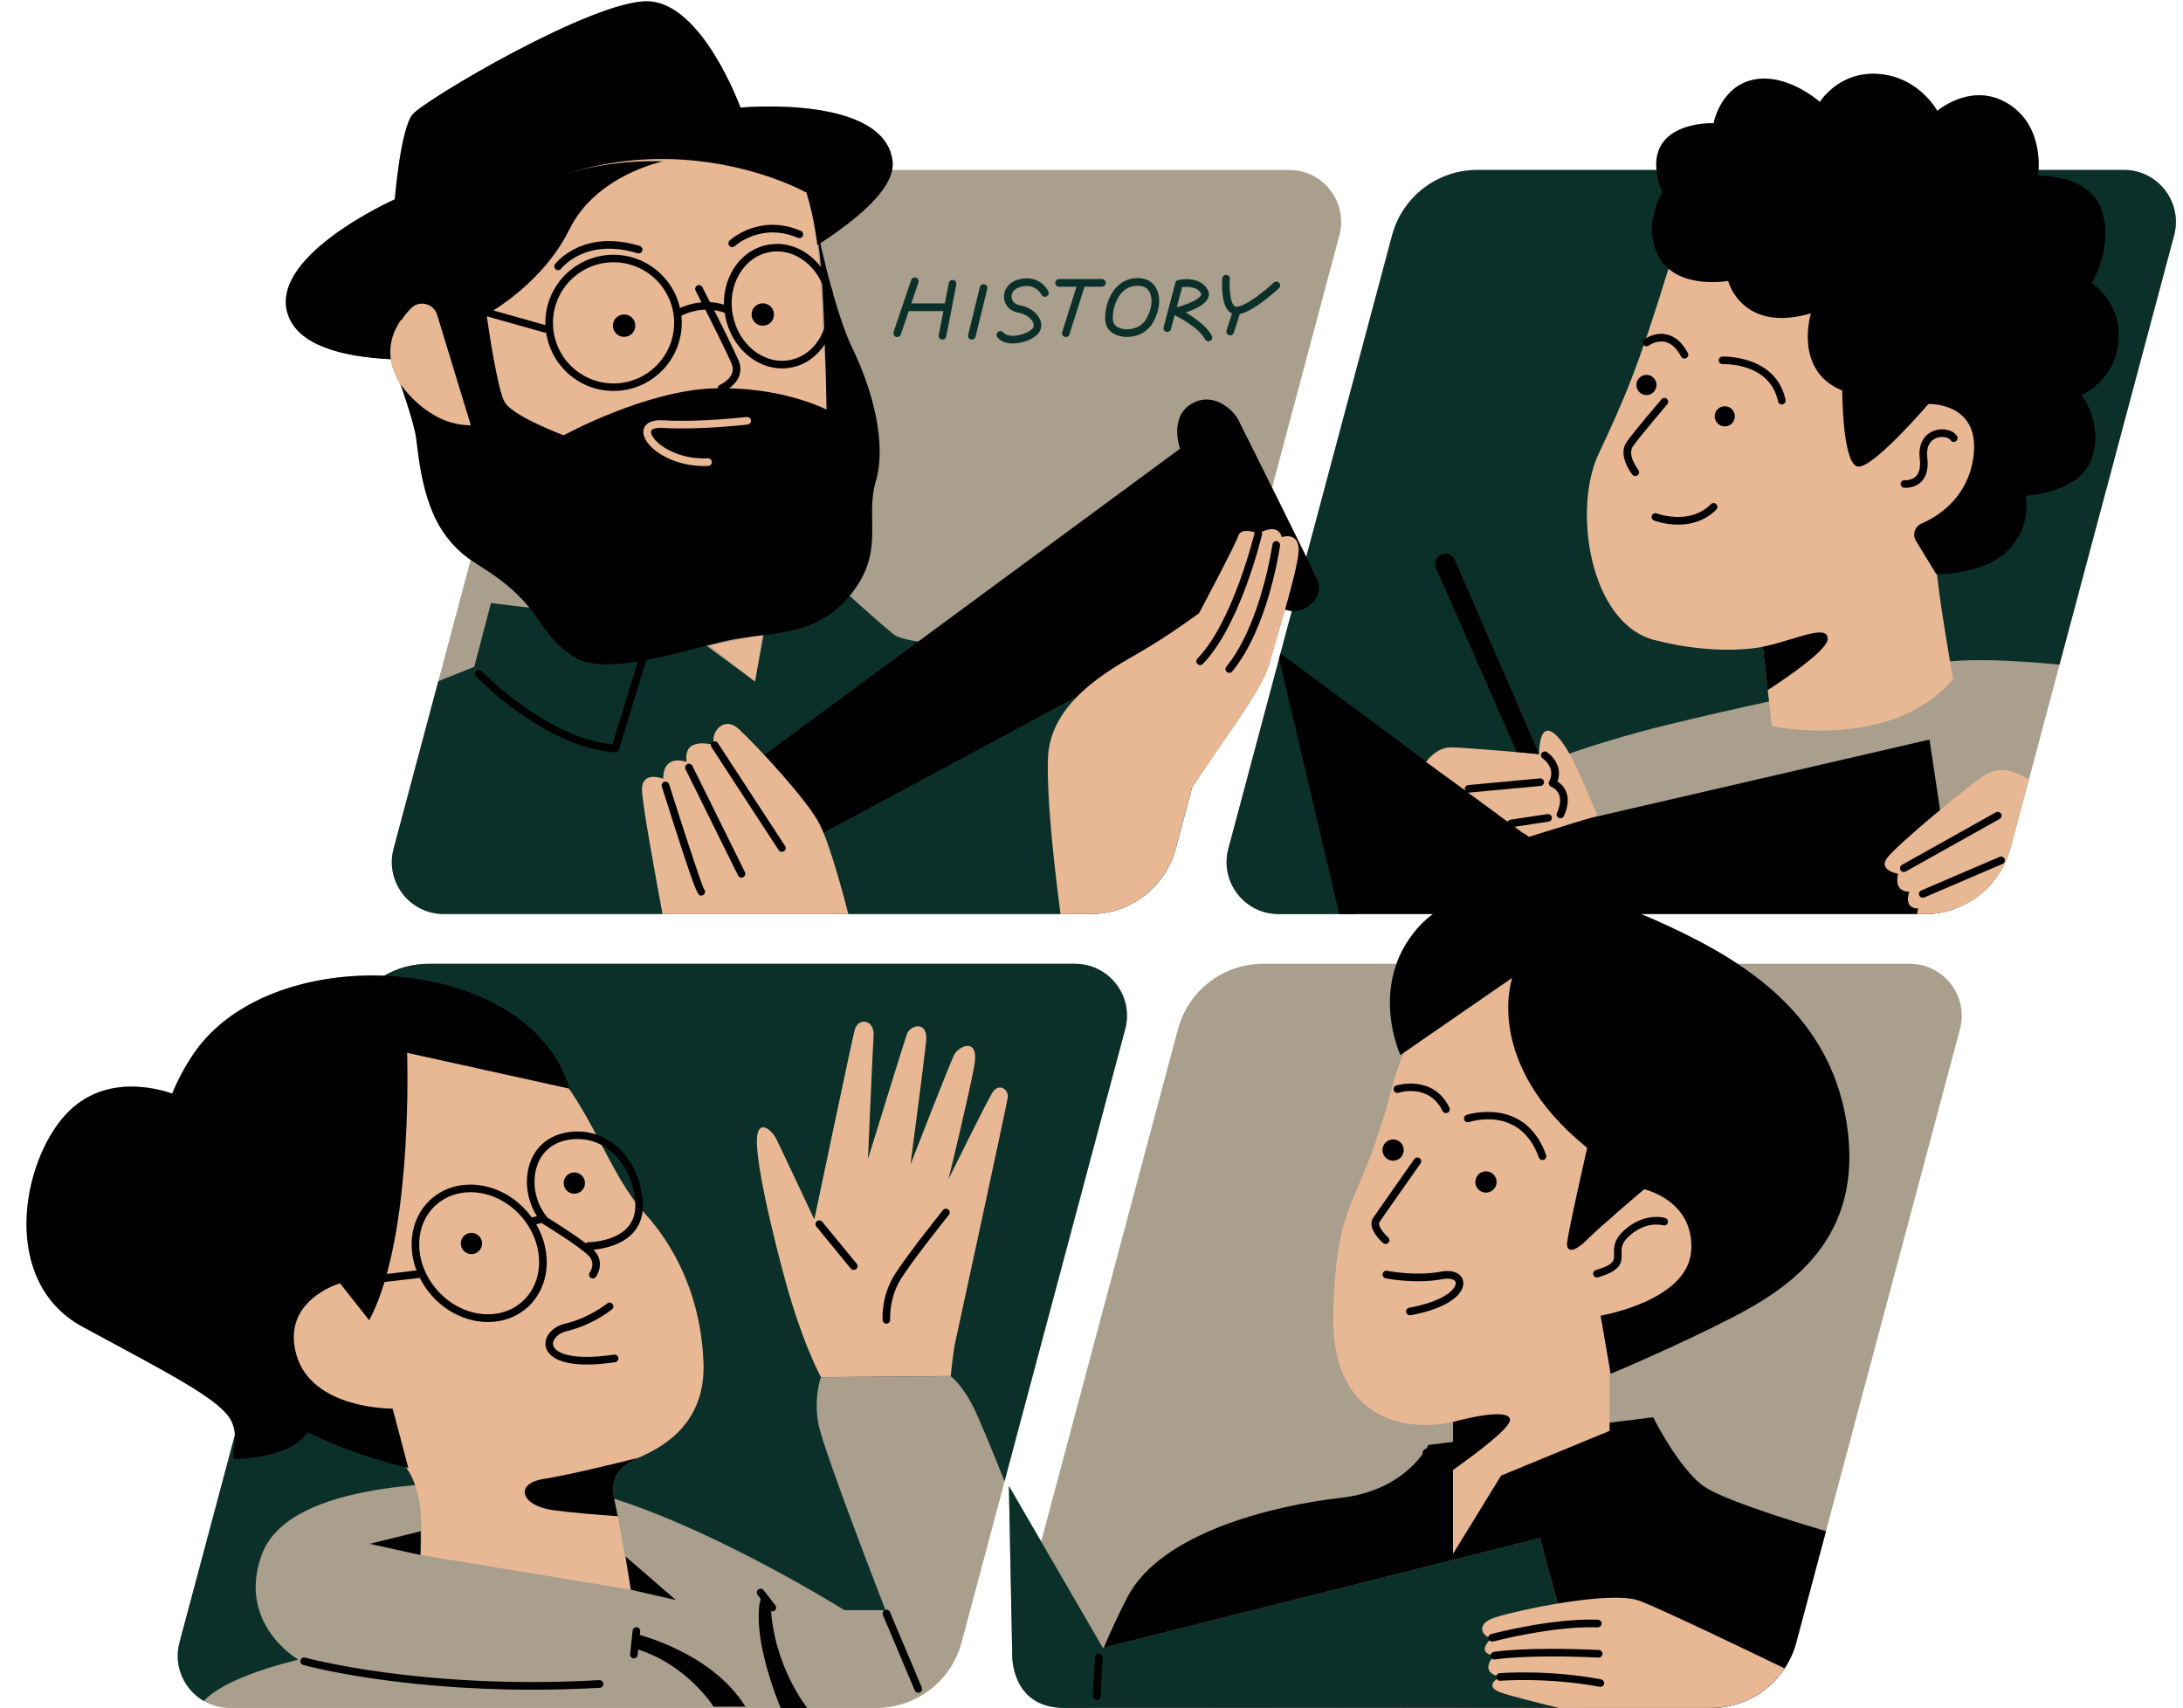 <?xml version="1.0" encoding="UTF-8" standalone="no"?><svg xmlns="http://www.w3.org/2000/svg" xmlns:xlink="http://www.w3.org/1999/xlink" fill="#000000" height="393.3" preserveAspectRatio="xMidYMid meet" version="1" viewBox="-6.1 -0.3 502.6 393.3" width="502.6" zoomAndPan="magnify"><g id="change1_1"><path d="M241.41,221.6H92.53c-3.67,0-7.15,1-10.16,2.74c-17.37-0.69-35.25,5.17-43.92,18 c-2.02,2.99-3.63,6.05-4.9,9.13c-3.59-1.26-15.77-4.57-24.46,4.77c-10.3,11.07-15.19,38.63,3.86,48.93 c19.06,10.3,30.65,16.22,33.74,20.86c0.91,1.37,1.23,2.75,1.3,4.03l-12.76,47.8c-1.46,5.48,1.12,10.86,5.62,13.45 c0-0.01,0.01-0.01,0.02-0.02c0,0.01-0.01,0.01-0.02,0.02l0,0c0,0-0.01,0.01-0.01,0.01c1.74,1,3.75,1.6,5.95,1.6h126.83 c0.01,0.03,0.02,0.05,0.03,0.08h6.18c0,0-0.03-0.04-0.06-0.08h15.9c9.2,0,17.24-6.18,19.62-15.07l9.92-37.15l27.77-104.05 C255,229.05,249.27,221.6,241.41,221.6z M52.65,384.74c-0.41,0.15-0.82,0.29-1.21,0.44C51.83,385.04,52.24,384.89,52.65,384.74z M50.76,385.45c-0.33,0.13-0.67,0.26-0.98,0.39C50.09,385.71,50.43,385.58,50.76,385.45z M48.99,386.18c-0.23,0.1-0.48,0.2-0.7,0.3 C48.5,386.39,48.75,386.28,48.99,386.18z M59.34,382.65c-0.61,0.17-1.23,0.34-1.81,0.51C58.11,382.99,58.72,382.82,59.34,382.65z M56.6,383.44c-0.43,0.13-0.87,0.26-1.28,0.39C55.72,383.7,56.17,383.57,56.6,383.44z M54.35,384.16 c-0.36,0.12-0.73,0.24-1.07,0.36C53.63,384.39,54,384.27,54.35,384.16z M47.59,386.81c-0.22,0.1-0.44,0.21-0.65,0.31 C47.14,387.02,47.37,386.92,47.59,386.81z M41.28,390.85c-0.01,0.01-0.03,0.03-0.05,0.04C41.25,390.88,41.27,390.87,41.28,390.85z M46.34,387.43c-0.2,0.1-0.41,0.21-0.59,0.31C45.93,387.63,46.14,387.53,46.34,387.43z M45.15,388.07 c-0.15,0.09-0.31,0.17-0.46,0.26C44.84,388.24,45,388.16,45.15,388.07z M44.15,388.67c-0.12,0.08-0.26,0.16-0.37,0.23 C43.89,388.82,44.03,388.74,44.15,388.67z M43.23,389.27c-0.08,0.06-0.18,0.12-0.25,0.17C43.06,389.39,43.15,389.33,43.23,389.27z M42.49,389.81c-0.07,0.05-0.14,0.1-0.2,0.15C42.35,389.91,42.43,389.86,42.49,389.81z M41.82,390.36 c-0.03,0.03-0.07,0.06-0.11,0.09C41.75,390.42,41.79,390.38,41.82,390.36z M59.95,382.47c0.84-0.23,1.72-0.45,2.63-0.68 C61.67,382.02,60.79,382.25,59.95,382.47z M494.46,53.88l-37.69,141.2c-2.06,7.71-8.39,13.38-16.04,14.74 c-0.03,0-0.05,0.01-0.07,0.02c-0.5,0.09-1.01,0.15-1.52,0.2c-0.07,0.01-0.15,0.02-0.22,0.03c-0.58,0.05-1.17,0.08-1.76,0.08h-1.87 H371.7c1.04,0.41,2.07,0.84,3.07,1.29c6.3,2.8,12.96,6.05,19.17,10.16h39.65c7.86,0,13.59,7.45,11.56,15.05l-30.85,115.56h0 l-6.84,25.64c-0.64,2.41-1.72,4.62-3.11,6.56c-0.14,0.2-0.28,0.39-0.43,0.59c-0.15,0.2-0.31,0.39-0.47,0.59 c-0.15,0.19-0.31,0.37-0.48,0.55c-0.16,0.18-0.32,0.36-0.48,0.53c-0.27,0.28-0.55,0.56-0.84,0.82c-0.18,0.17-0.38,0.33-0.57,0.5 c-0.21,0.18-0.42,0.36-0.64,0.53c-0.18,0.14-0.35,0.27-0.53,0.41c-0.23,0.17-0.45,0.33-0.69,0.48c-0.17,0.11-0.34,0.23-0.51,0.34 c-0.39,0.25-0.78,0.48-1.18,0.7c-0.12,0.07-0.25,0.12-0.37,0.19c-0.32,0.16-0.64,0.32-0.96,0.47c-0.17,0.08-0.34,0.15-0.51,0.22 c-0.31,0.13-0.61,0.25-0.93,0.36c-0.16,0.06-0.31,0.12-0.47,0.17c-0.46,0.15-0.93,0.3-1.4,0.42c-0.06,0.01-0.12,0.03-0.18,0.04 c-0.43,0.11-0.86,0.2-1.3,0.28c-0.16,0.03-0.31,0.05-0.47,0.07c-0.36,0.06-0.73,0.1-1.1,0.14c-0.15,0.02-0.31,0.03-0.46,0.04 c-0.51,0.04-1.02,0.06-1.54,0.06h-35.03H242.67h-3.71c-12.32,0-12.01-12.09-12.01-12.09l-0.77-39.02l21.63,37.28l-14.2-24.47 l31.49-117.95c2.37-8.88,10.42-15.07,19.62-15.07h30.71c0.97-2.71,2.48-5.46,4.75-8.1c1.09-1.26,2.3-2.37,3.62-3.35h-17.87h-3.69 h-13.97c-7.86,0-13.59-7.45-11.56-15.05l14.61-54.73c-0.51-0.03-1.03-0.14-1.55-0.33c-1.35,4.72-2.79,9.47-3.58,12.42 c-1.7,6.32-11.42,18.59-17.92,28.83l-3.68,13.79c-2.37,8.88-10.42,15.07-19.62,15.07h-6.89h-48.86h-42.78H96.08 c-7.86,0-13.59-7.45-11.56-15.05l10.29-38.56l7.46-27.94c-2.19-1.53-4.22-3.31-6.4-6.53c-4.89-7.21-5.67-18.03-6.18-21.63 c-0.45-3.13-2.84-10.15-3.46-11.94c-0.42-0.69-0.81-1.43-1.18-2.23c-0.62-1.35-0.98-2.64-1.15-3.87 c-9.98-0.48-20.26-2.68-23.31-9.27C54.15,59.23,84.8,45.59,84.8,45.59s1.29-16.22,4.12-19.57S130.38-0.26,143,0 c12.62,0.26,21.38,24.47,21.38,24.47s33.22-3.09,35.02,12.36c0.08,0.65,0.03,1.32-0.1,2h91.41c7.86,0,13.59,7.45,11.56,15.05 l-15.5,58.08c2.8,5.63,5.77,11.64,7.87,15.96l19.76-74.02c2.37-8.88,10.42-15.07,19.62-15.07h41.26 c-1.07-11.35,13.15-10.76,13.15-10.76s1.55-8.5,9.27-10.04c7.73-1.55,15.19,5.15,15.19,5.15s4.38-7.21,13.65-6.44 c9.27,0.77,13.39,8.5,13.39,8.5s7.98-6.95,16.48-1.55c6.69,4.26,7,12.02,6.82,15.13h19.66C490.76,38.83,496.49,46.28,494.46,53.88z" fill="#aa9e8d"/></g><g id="change2_1"><path d="M84.52,195.1l10.29-38.56l8.27-3.31l3.86-14.68l43.27,5.15l17.51,12.88l3.35-18.03l11.85-7.73 c0,0,11.33,10.56,16.74,14.94c5.41,4.38,55.63,2.06,66.7,10.3c3.03,2.25,5.23,4.54,6.86,6.68l-8.63,32.33 c-2.37,8.88-10.42,15.07-19.62,15.07H96.08C88.22,210.15,82.49,202.69,84.52,195.1z M247.81,379.09l-21.63-37.28l0.77,39.02 c0,0-0.31,12.09,12.01,12.09c12.32,0,119.91-0.11,119.91-0.11c-0.19-1.35-10.43-39.02-10.43-39.02L247.81,379.09z M482.9,38.83 H334.02c-9.2,0-17.24,6.18-19.62,15.07l-37.69,141.2c-2.03,7.6,3.7,15.05,11.56,15.05h17.66l5.23-18.03c0,0,30.39-16.74,66.44-25.5 c36.05-8.76,47.64-9.53,58.46-13.39c6.71-2.4,21.63-1.52,32.01-0.51l-11.31,42.36l37.69-141.2 C496.49,46.28,490.76,38.83,482.9,38.83z M40.96,391.38c-0.04-0.02-0.08-0.05-0.12-0.07c0,0-0.01,0.01-0.01,0.01 C40.87,391.34,40.92,391.36,40.96,391.38z M241.41,221.6H92.53c-9.2,0-17.24,6.18-19.62,15.07l-37.69,141.2 c-1.46,5.48,1.12,10.86,5.62,13.45c1.89-2.11,7.15-5.9,21.74-9.52c0,0-14.1-8.11-8.5-23.95c5.6-15.84,36.89-17.58,62.77-16.8 c25.88,0.77,71.47,29.36,71.47,29.36h9.46c0,0-14.29-36.7-15.45-42.88c-1.16-6.18,0.58-10.75,0.58-10.75l29.87-0.26 c0,0,3.15,2.32,6.05,8.88c2.49,5.64,5.54,13.26,6.35,15.3l27.77-104.05C255,229.05,249.27,221.6,241.41,221.6z M40.96,391.38 c0.38,0.22,0.78,0.42,1.19,0.59C41.74,391.8,41.34,391.6,40.96,391.38z M261.81,75.04l2.7-10.24c0.08-0.32,0.34-0.56,0.65-0.63 c0.2-0.05,4.9-1.07,6.75,2.16c0.37,0.64,0.41,1.34,0.12,2c-0.67,1.55-3.21,2.67-5.13,3.32c1.94,1.13,4.79,3.08,5.99,5.33 c0.23,0.43,0.06,0.96-0.37,1.19c-0.13,0.07-0.27,0.1-0.41,0.1c-0.32,0-0.62-0.17-0.78-0.47c-1.44-2.72-6.12-5.11-6.99-5.54 l-0.85,3.22c-0.12,0.47-0.6,0.75-1.07,0.62C261.96,75.99,261.68,75.51,261.81,75.04z M264.84,70.44c2.19-0.58,5.13-1.74,5.59-2.8 c0.05-0.13,0.07-0.24-0.04-0.43c-0.92-1.61-3.29-1.52-4.33-1.4L264.84,70.44z M277.55,71.87l-1.25,3.9 c-0.15,0.46,0.11,0.95,0.57,1.1c0.09,0.03,0.18,0.04,0.27,0.04c0.37,0,0.72-0.24,0.83-0.61l1.38-4.31 c3.35-0.72,8.41-5.38,9.01-5.94c0.35-0.33,0.37-0.89,0.04-1.24c-0.33-0.35-0.89-0.37-1.24-0.04c-1.6,1.5-6.26,5.42-8.53,5.56 c-0.23,0.02-0.42-0.06-0.6-0.24c-0.98-0.99-1.12-4.31-0.98-6.16c0.04-0.48-0.33-0.9-0.81-0.94c-0.48-0.05-0.91,0.32-0.94,0.81 c-0.04,0.57-0.38,5.64,1.48,7.53C277.01,71.56,277.27,71.74,277.55,71.87z M227.09,78.78c0.03,0,0.06,0,0.09,0 c2.25-0.03,4.82-1.08,5.84-2.39c0.66-0.84,0.8-1.93,0.39-2.99c-0.65-1.69-2.53-3.04-4.79-3.44c-1.32-0.23-1.81-1.18-1.83-1.93 c-0.03-0.86,0.56-1.93,2.27-2.34c3.27-0.78,4.54,1.71,4.61,1.84c0.21,0.44,0.73,0.62,1.17,0.42c0.44-0.21,0.63-0.73,0.42-1.17 c-0.64-1.36-2.84-3.69-6.6-2.8c-2.74,0.65-3.66,2.62-3.62,4.1c0.05,1.82,1.37,3.27,3.28,3.6c1.9,0.33,3.11,1.42,3.46,2.34 c0.19,0.49,0.14,0.92-0.14,1.28c-0.62,0.79-2.6,1.69-4.47,1.71c-0.6,0.02-1.71-0.08-2.27-0.76c-0.31-0.38-0.86-0.43-1.23-0.12 c-0.38,0.31-0.43,0.86-0.12,1.23C224.29,78.29,225.52,78.78,227.09,78.78z M200.18,77.26c0.09,0.03,0.19,0.05,0.28,0.05 c0.37,0,0.71-0.23,0.83-0.6l1.83-5.39h7.98l-1.07,5.52c-0.09,0.48,0.22,0.94,0.69,1.03c0.06,0.01,0.11,0.02,0.17,0.02 c0.41,0,0.78-0.29,0.86-0.71l2.32-11.98c0.09-0.48-0.22-0.94-0.69-1.03c-0.48-0.09-0.94,0.22-1.03,0.69l-0.91,4.7h-7.73l1.64-4.83 c0.16-0.46-0.09-0.96-0.55-1.11c-0.46-0.15-0.96,0.09-1.11,0.55l-4.06,11.97C199.47,76.6,199.72,77.1,200.18,77.26z M250.9,65.88 c1.49-1.61,3.44-2.34,5.66-2.11c1.61,0.17,2.89,1.03,3.6,2.42c1.06,2.07,0.75,5.05-0.81,7.77c-1.34,2.35-3.79,3.32-5.97,3.32 c-0.4,0-0.8-0.03-1.17-0.1c-2.02-0.34-3.46-1.53-3.76-3.11C248.04,71.84,248.76,68.2,250.9,65.88z M250.19,73.75 c0.19,1,1.32,1.53,2.32,1.7c1.81,0.31,4.15-0.31,5.32-2.36c1.25-2.18,1.55-4.58,0.77-6.1c-0.44-0.87-1.19-1.36-2.23-1.47 c-0.21-0.02-0.42-0.03-0.62-0.03c-1.4,0-2.6,0.53-3.57,1.59C250.52,68.88,249.85,71.95,250.19,73.75z M217.44,77.86 c0.07,0.02,0.14,0.03,0.21,0.03c0.39,0,0.75-0.27,0.85-0.67l2.7-11.01c0.12-0.47-0.17-0.95-0.64-1.06 c-0.47-0.11-0.95,0.17-1.06,0.64l-2.7,11.01C216.68,77.27,216.97,77.74,217.44,77.86z M237.74,65.71h4.01l-3.3,10.45 c-0.15,0.46,0.11,0.95,0.57,1.1c0.09,0.03,0.18,0.04,0.26,0.04c0.37,0,0.72-0.24,0.84-0.61l3.47-10.98h4 c0.48,0,0.88-0.39,0.88-0.88s-0.39-0.88-0.88-0.88h-9.85c-0.48,0-0.88,0.39-0.88,0.88S237.25,65.71,237.74,65.71z" fill="#0a3029"/></g><g id="change3_1"><path d="M385.53,341.43c3.53,2.94,17.99,7.59,28.78,10.79l-6.84,25.64c-2.37,8.88-10.42,15.07-19.62,15.07H242.67 c0,0,0,0,0,0c22.55-0.01,116.2-0.11,116.2-0.11c-0.19-1.35-10.43-39.02-10.43-39.02l-100.42,25.25c1.56-3.65,3.36-7.57,5.39-11.53 c7.73-15.07,33.99-21.25,49.25-22.98c15.26-1.74,20.09-12.17,20.09-12.17l51.76-6.37C374.52,325.97,379.73,336.6,385.53,341.43z M199.4,36.83c-1.8-15.45-35.02-12.36-35.02-12.36S155.62,0.26,143,0c-12.62-0.26-51.25,22.66-54.08,26.01 c-2.83,3.35-4.12,19.57-4.12,19.57S54.15,59.23,60.59,73.14s45.07,8.24,45.07,8.24l36.05-4.64 C141.71,76.75,201.2,52.28,199.4,36.83z M285.67,136.49c5.41,8.24,13.65,1.55,11.59-3.09c-2.06-4.64-17.25-35.02-18.28-37.08 c-1.03-2.06-5.67-6.7-10.82-3.61c-5.15,3.09-2.58,10.3-2.58,10.3l-99.66,73.4l10.04,19.06L285.67,136.49z M438.13,169.97 l-93.48,21.63l-55.94-41.45l-0.31,1.18l13.85,58.81h134.91c2.39,0,4.69-0.42,6.85-1.2L438.13,169.97z M140.04,375.81 c0,0,0.19,2.32,0.19,3.48c11.78,3.48,17.96,13.33,17.96,13.33h7.34C157.61,379.86,140.04,375.81,140.04,375.81z M169.2,367.31 c0,0-3.09,6.76,4.44,25.69h6.18c0,0-7.92-9.66-8.5-23.95C171.13,368.47,169.2,367.31,169.2,367.31z" fill="#000000"/></g><g id="change4_1"><path d="M85.05,86.28c-5.41-11.85,7.98-19.06,7.98-19.06l-2.58-6.44c43.52-42.49,89.11-16.74,89.11-16.74 c3.86,12.36,3.35,26.53,4.12,37.08c0.77,10.56,11.85,46.1-26.01,54.08c-37.86,7.98-55.37-37.6-55.37-37.6S90.46,98.12,85.05,86.28z M146.6,178.99c0,0-5.15-2.06-4.89,2.83c0.2,3.78,3.32,20.8,4.73,28.33h42.78c-0.69-2.71-4.04-15.55-6.56-20.6 c-2.83-5.67-14.68-18.28-18.54-21.89c-3.86-3.61-6.95,1.29-5.67,3.61c0,0-7.47-2.32-6.44,3.86 C152.01,175.12,146.6,173.06,146.6,178.99z M289.02,123.36c-1.03-3.61-5.41-0.77-5.41-0.77s-3.86-1.8-4.64,0.52 c-0.77,2.32-9.01,17.77-9.01,17.77s-6.95,5.15-13.65,9.01c-6.7,3.86-20.6,11.33-21.12,24.21c-0.4,10.08,1.88,28.51,2.88,36.05h6.89 c9.2,0,17.24-6.18,19.62-15.07l3.68-13.79c6.5-10.24,16.22-22.51,17.92-28.83c1.8-6.7,6.95-22.66,6.7-26.53 C292.62,122.07,289.02,123.36,289.02,123.36z M444.57,41.98c-23.39-13.54-59.23-4.12-66.44,19.31 c-7.21,23.44-10.3,30.39-16.22,43.01c-5.92,12.62-2.06,38.89,12.88,42.75c14.94,3.86,24.98,1.55,24.98,1.55l2.06,18.28 c0,0,27.56,5.92,41.72-10.82c0,0-3.61-20.6-3.86-26.27c-0.26-5.67,17-17.51,22.41-37.6C467.49,72.11,459.25,50.48,444.57,41.98z M222.32,251.35c-1.55,2.58-10.04,19.83-10.04,19.83s4.64-19.06,5.92-26.01c1.29-6.95-3.61-4.64-4.64-2.58 s-10.04,25.24-10.04,25.24s3.09-23.44,3.61-28.33c0.52-4.89-3.61-3.86-4.38-1.8c-0.77,2.06-9.01,28.84-9.01,28.84 s1.03-24.47,1.29-28.33c0.26-3.86-3.61-4.38-4.38-1.29c-0.77,3.09-9.27,43.52-9.27,43.52s-7.73-16.48-8.76-18.54 c-1.03-2.06-3.86-4.38-4.38-0.77c-0.52,3.61,1.55,14.94,5.92,31.42s8.76,24.21,8.76,24.21l29.87-0.26c0,0,0.52-5.41,1.03-7.73 c0.52-2.32,11.85-54.6,12.1-56.4C226.18,250.58,223.86,248.78,222.32,251.35z M120.59,244.92c-9.53-10.3-44.55-24.72-67.99-3.35 s-16.74,56.14-5.41,70.82c11.33,14.68,31.93,18.8,37.6,22.66c5.67,3.86,6.7,12.62,5.92,22.66l48.42,7.98c0,0-2.58-15.19-3.61-19.83 c-1.03-4.64-0.52-7.98,5.41-10.56c5.92-2.58,15.45-7.98,14.94-21.89c-0.52-13.91-5.67-25.75-13.65-34.51 C134.24,270.15,130.12,255.22,120.59,244.92z M361.64,187.49c0,0-2.83-7.21-5.67-12.88c-2.83-5.67-7.47-11.07-7.73-1.29 c0,0-17-1.55-20.35-1.55s-5.67,3.35-5.67,3.35l23.69,17.25L361.64,187.49z M450.75,178.21c-4.89,3.35-20.35,16.22-22.41,19.06 c-2.06,2.83,2.58,3.61,2.58,3.61s-1.29,4.12,2.58,4.12c0,0-1.55,3.86,2.06,3.86c0,0-0.18,0.54-0.27,1.29h1.87 c9.2,0,17.24-6.18,19.62-15.07l4.22-15.82C459.75,178.37,454.97,175.33,450.75,178.21z M339.5,339.43l24.98-10.3 c0,0,0-5.15,0-14.16c0-9.01,28.33-20.6,34.25-43.01c5.92-22.41-0.77-41.72-16.22-49.19c-27.5-13.29-60.26-2.83-67.99,26.78 c-7.73,29.62-12.62,24.21-13.65,51.51c-1.03,27.3,18.8,28.07,27.56,26.01v30.39L339.5,339.43z M337.95,372.14 c-4.64,1.55-2.58,4.64-0.52,4.64c0,0-4.12,3.35,0.52,4.12c0,0-3.86,3.61,1.29,4.89c0,0-4.12,2.06,0.26,3.61 c1.81,0.64,7.39,2.07,13.33,3.52h35.03c6.95,0,13.24-3.54,16.93-9.1c-6.53-3.16-27.71-13.37-33.35-15.54 C364.73,365.7,342.59,370.59,337.95,372.14z M169.52,145.77l-12.36,2.58l10.56,8.24L169.52,145.77z" fill="#e8b895"/></g><g id="change5_1"><path d="M481.65,78.29c-0.77,9.01-8.5,12.36-8.5,12.36s5.15,6.7,2.32,14.68c-2.83,7.98-15.19,8.5-15.19,8.5s1.55,6.95-4.12,12.62 c-5.67,5.67-16.48,5.41-16.48,5.41l-4.67-7.66c-0.87-1.43-0.27-3.28,1.26-3.95c3.94-1.71,10.49-5.87,11.91-14.92 c2.06-13.13-10.3-12.62-10.3-12.62s-12.1,14.16-15.97,14.42c-3.86,0.26-3.86-17.51-3.86-17.51c-11.33-4.64-7.21-17.77-7.21-17.77 c-15.97,4.64-19.06-7.47-19.06-7.47s-11.33,2.06-15.71-5.15c-4.38-7.21,0.52-15.19,0.52-15.19c-6.44-16.74,11.85-15.97,11.85-15.97 s1.55-8.5,9.27-10.04c7.73-1.55,15.19,5.15,15.19,5.15s4.38-7.21,13.65-6.44c9.27,0.77,13.39,8.5,13.39,8.5s7.98-6.95,16.48-1.55 c8.5,5.41,6.7,16.48,6.7,16.48s11.85-0.52,14.68,7.98c2.83,8.5-2.32,16.74-2.32,16.74S482.43,69.28,481.65,78.29z M388.68,95.55 c0,1.28,1.04,2.32,2.32,2.32c1.28,0,2.32-1.04,2.32-2.32c0-1.28-1.04-2.32-2.32-2.32C389.72,93.23,388.68,94.27,388.68,95.55z M372.97,90.65c1.28,0,2.32-1.04,2.32-2.32s-1.04-2.32-2.32-2.32c-1.28,0-2.32,1.04-2.32,2.32S371.69,90.65,372.97,90.65z M374.78,211.44c-18.54-8.24-43.27-11.07-54.6,2.06c-11.33,13.13-3.86,29.1-3.86,29.1l25.75-17.77c0,0-6.95,19.57,17.25,39.14 c0,0-4.64,20.35-4.64,22.15s1.55,2.06,4.64-1.03c3.09-3.09,13.13-11.59,13.13-11.59s11.59,2.58,10.82,14.16 c-0.77,11.59-20.86,14.94-20.86,14.94l2.32,13.39c0,0,15.45-6.44,28.33-13.13c12.88-6.7,30.13-18.03,26.01-44.55 C414.95,231.78,393.32,219.68,374.78,211.44z M333.57,271.83c0,1.35,1.1,2.45,2.45,2.45c1.35,0,2.45-1.1,2.45-2.45 s-1.1-2.45-2.45-2.45C334.67,269.38,333.57,270.48,333.57,271.83z M314.64,266.93c1.35,0,2.45-1.1,2.45-2.45 c0-1.35-1.1-2.45-2.45-2.45c-1.35,0-2.45,1.1-2.45,2.45C312.2,265.84,313.29,266.93,314.64,266.93z M341.56,326.55 c-0.26-3.09-13.13,0.52-13.13,0.52v11.08C334.62,333.74,341.7,328.3,341.56,326.55z M48.23,335.57c-2.06,0,1.55-4.89-1.55-9.53 c-3.09-4.64-14.68-10.56-33.74-20.86c-19.06-10.3-14.16-37.86-3.86-48.93c8.69-9.35,20.88-6.03,24.46-4.77 c1.27-3.08,2.87-6.14,4.9-9.13c18.28-27.04,77.52-23.18,86.53,7.98l-37.34-8.24c0,0,1.09,30.02-4.68,50.91 c2.6-0.32,5.25-0.62,6.84-0.8c-2.25-5.94-1.11-12.5,3.42-16.48c6.06-5.33,15.92-4.05,22,2.86c0.41,0.46,0.78,0.94,1.13,1.43 l1.19-0.32c-2.28-3.52-2.96-8.22-1.66-12.09c1.2-3.58,3.88-6.06,7.54-6.97c4.01-1,8.05-0.25,11.39,2.12 c3.98,2.82,6.56,7.68,7.08,13.33c0.28,3.01-0.47,5.51-2.22,7.44c-2.73,3-7.13,3.72-9.15,3.89c0.04,0.03,0.08,0.07,0.11,0.11 c2.25,2.25,1.3,5.01,0.48,6.15c-0.17,0.24-0.44,0.37-0.71,0.37c-0.18,0-0.35-0.05-0.51-0.16c-0.39-0.28-0.49-0.83-0.2-1.22 c0.15-0.21,1.43-2.17-0.29-3.89c-2.22-2.22-10.57-7.35-10.65-7.4c-0.05-0.03-0.09-0.08-0.13-0.12l-1.25,0.33 c3.82,6.56,3.12,14.6-2.11,19.2c-2.52,2.22-5.7,3.29-8.99,3.29c-4.62,0-9.46-2.11-13.01-6.15c-1.1-1.25-2-2.61-2.7-4.01 c-2.44,0.27-5.46,0.62-8.12,0.95c-0.99,3.25-2.15,6.24-3.54,8.8l-6.7-8.5c0,0-13.65,3.86-10.04,16.48 c3.61,12.62,22.15,12.36,22.15,12.36l3.61,13.65c0,0-11.63-2.46-23.29-8.26C61.59,334.92,50.1,335.57,48.23,335.57z M119.67,279.65 c0.07,0.09,0.1,0.19,0.13,0.29c0.98,0.61,5.93,3.69,8.99,6.02c0.16-0.16,0.38-0.26,0.62-0.26c0.06,0,5.92-0.05,8.95-3.38 c1.4-1.54,2-3.59,1.77-6.09c-0.48-5.14-2.79-9.54-6.35-12.06c-2.91-2.07-6.45-2.72-9.95-1.85c-3.06,0.77-5.3,2.83-6.3,5.83 C116.28,271.88,117.13,276.51,119.67,279.65z M94.55,296.73c5.43,6.18,14.19,7.39,19.52,2.7c5.33-4.69,5.25-13.53-0.18-19.7 c-3.2-3.64-7.56-5.55-11.68-5.55c-2.88,0-5.65,0.93-7.84,2.86C89.03,281.72,89.12,290.56,94.55,296.73z M140.94,335.31 c0,0-15.19,3.86-21.89,4.89c-6.7,1.03-5.41,6.18,2.32,7.21c4.22,0.56,10.19,1.05,14.76,1.37c-0.23-1.17-0.43-2.18-0.59-2.92 C134.5,341.23,135.01,337.88,140.94,335.31z M102.44,288.44c1.35,0,2.45-1.1,2.45-2.45c0-1.35-1.1-2.45-2.45-2.45 c-1.35,0-2.45,1.1-2.45,2.45C99.99,287.34,101.09,288.44,102.44,288.44z M126.13,274.53c1.35,0,2.45-1.1,2.45-2.45 c0-1.35-1.1-2.45-2.45-2.45c-1.35,0-2.45,1.1-2.45,2.45C123.68,273.44,124.78,274.53,126.13,274.53z M137.59,77.26 c1.42,0,2.58-1.15,2.58-2.58c0-1.42-1.15-2.58-2.58-2.58s-2.58,1.15-2.58,2.58C135.01,76.11,136.17,77.26,137.59,77.26z M169.52,74.69c1.42,0,2.58-1.15,2.58-2.58c0-1.42-1.15-2.58-2.58-2.58c-1.42,0-2.58,1.15-2.58,2.58 C166.95,73.53,168.1,74.69,169.52,74.69z M190.13,79.84c4.64,9.53,7.98,21.89,5.41,30.65c-2.58,8.76,2.32,16.22-5.92,26.27 c-8.24,10.04-18.8,8.24-28.84,10.56c-4.99,1.15-11.7,3.13-18.08,4.32l-6.32,20.66c-0.11,0.37-0.46,0.62-0.84,0.62 c-0.02,0-0.05,0-0.07,0c-16.37-1.3-31.35-16.86-31.98-17.52c-0.33-0.35-0.32-0.91,0.03-1.24c0.35-0.33,0.91-0.32,1.24,0.03 c0.15,0.15,14.71,15.28,30.15,16.92l5.86-19.13c-5.71,0.92-10.98,1.07-14.24-0.79c-7.21-4.12-7.73-9.53-14.68-15.71 c-6.95-6.18-11.07-6.18-15.97-13.39c-4.89-7.21-5.67-18.03-6.18-21.63c-0.52-3.61-3.61-12.36-3.61-12.36s6.18,9.53,16.22,9.53 l-7.77-25.46c-0.8-2.63-4.14-3.44-6.06-1.47c-0.75,0.78-1.5,1.68-2.14,2.72c-2.58-2.83-1.55-9.79-1.55-9.79 s25.24-28.07,61.81-26.78c0,0-15.45,3.09-21.63,15.71c-4.85,9.9-13.82,16.31-17.46,18.62l11.97,3.37c-0.01-0.17-0.03-0.33-0.03-0.5 c0-8.66,7.04-15.7,15.7-15.7c7.48,0,13.74,5.26,15.31,12.27c1.02-0.47,2.78-1.12,4.96-1.31c-0.81-1.59-1.35-2.66-1.37-2.7 c-0.22-0.43-0.05-0.96,0.38-1.18c0.43-0.22,0.96-0.05,1.18,0.38c0.08,0.17,0.78,1.54,1.75,3.46c1.02,0.05,2.1,0.22,3.22,0.57 c-0.06-2.81,0.62-5.53,1.99-7.88c1.84-3.15,4.7-5.25,8.06-5.89c3.36-0.65,6.79,0.23,9.67,2.47c0.98,0.76,1.85,1.67,2.61,2.66 c-0.16-2.05-0.34-3.78-0.53-5.03c-1.29-8.24-1.29-8.24-1.29-8.24s1.68,8.6,4.06,17.41c0.28,0.79,0.52,1.61,0.68,2.45 c0,0,0,0.01,0,0.01C187.16,72.35,188.63,76.76,190.13,79.84z M162.62,72.26c1.32,6.84,7.22,11.48,13.16,10.33 c3.75-0.73,6.63-3.6,7.9-7.34c-0.13-3.48-0.29-7-0.48-10.16c-0.89-2.07-2.24-3.86-3.96-5.2c-1.95-1.52-4.18-2.31-6.43-2.31 c-0.61,0-1.22,0.06-1.83,0.18c-2.85,0.55-5.29,2.35-6.87,5.06C162.5,65.57,161.97,68.92,162.62,72.26z M121.21,74.03 c0,7.69,6.26,13.95,13.95,13.95s13.95-6.26,13.95-13.95s-6.26-13.95-13.95-13.95S121.21,66.34,121.21,74.03z M158.19,89.11 c0.32-0.01,0.62,0,0.93-0.01c0-0.34,0.2-0.66,0.53-0.8c0.02-0.01,2.1-0.91,2.76-2.58c0.3-0.76,0.26-1.56-0.13-2.45 c-1.09-2.5-3.95-8.23-5.98-12.28c-2.65,0.08-4.72,0.99-5.52,1.4c0.06,0.53,0.08,1.07,0.08,1.62c0,8.66-7.04,15.7-15.7,15.7 c-7.88,0-14.4-5.84-15.51-13.41c-0.03,0-0.05,0.01-0.08,0.01c-0.08,0-0.16-0.01-0.24-0.03l-13.35-3.76 c0.38,2.64,2.43,16.63,4.06,19.66c1.8,3.35,13.65,7.73,13.65,7.73S142.48,89.62,158.19,89.11z M166.79,96.47 c-0.06-0.48-0.49-0.83-0.97-0.77c-0.11,0.01-10.83,1.27-19.16,0.77c-2.73-0.17-3.85,0.69-4.3,1.43c-0.53,0.86-0.44,1.98,0.24,3.14 c1.75,2.97,6.98,5.96,13.42,5.96c0.31,0,0.61-0.01,0.93-0.02c0.48-0.02,0.86-0.43,0.84-0.91c-0.02-0.48-0.44-0.88-0.91-0.84 c-6.56,0.28-11.41-2.79-12.76-5.08c-0.33-0.57-0.43-1.05-0.26-1.33c0.22-0.36,1.04-0.7,2.7-0.6c8.48,0.51,19.36-0.76,19.47-0.78 C166.5,97.39,166.85,96.95,166.79,96.47z M184.2,94c0,0-0.12-6.95-0.39-15.05c-1.78,2.74-4.45,4.74-7.7,5.36 c-0.72,0.14-1.43,0.21-2.14,0.21c-6.1,0-11.72-4.95-13.07-11.93c-0.06-0.29-0.09-0.57-0.13-0.86c-0.84-0.31-1.66-0.51-2.45-0.62 c1.99,3.96,4.53,9.08,5.57,11.46c0.58,1.32,0.63,2.6,0.15,3.81c-0.5,1.24-1.46,2.13-2.29,2.72C175.43,89.41,184.2,94,184.2,94z M211.74,144.8c-0.25-0.42-0.79-0.55-1.2-0.31c-0.42,0.25-0.55,0.79-0.31,1.2l13.13,22.15c0.16,0.28,0.46,0.43,0.76,0.43 c0.15,0,0.31-0.04,0.45-0.12c0.42-0.25,0.55-0.79,0.31-1.2L211.74,144.8z M205.56,148.92c-0.25-0.42-0.78-0.55-1.2-0.31 c-0.42,0.25-0.56,0.78-0.31,1.2l12.62,21.38c0.16,0.28,0.46,0.43,0.76,0.43c0.15,0,0.31-0.04,0.45-0.12 c0.42-0.25,0.56-0.78,0.31-1.2L205.56,148.92z M239.3,124.73c-0.24-0.42-0.78-0.56-1.2-0.32c-0.42,0.24-0.56,0.78-0.32,1.2 l13.91,24.21c0.16,0.28,0.46,0.44,0.76,0.44c0.15,0,0.3-0.04,0.44-0.12c0.42-0.24,0.56-0.78,0.32-1.2L239.3,124.73z M246.26,120.36 c-0.24-0.42-0.77-0.57-1.19-0.33c-0.42,0.24-0.57,0.77-0.33,1.19l13.91,24.72c0.16,0.29,0.46,0.45,0.77,0.45 c0.15,0,0.29-0.04,0.43-0.11c0.42-0.24,0.57-0.77,0.33-1.19L246.26,120.36z M283.81,121.73c-0.47-0.12-0.94,0.18-1.06,0.65 c-0.05,0.2-4.94,20.47-13.17,28.95c-0.34,0.35-0.33,0.9,0.02,1.24c0.17,0.17,0.39,0.25,0.61,0.25c0.23,0,0.46-0.09,0.63-0.27 c8.57-8.83,13.41-28.92,13.62-29.77C284.58,122.32,284.29,121.85,283.81,121.73z M287.85,124.29c-0.49-0.06-0.92,0.27-0.99,0.75 c-0.03,0.18-2.64,18.42-10.62,28.15c-0.31,0.37-0.25,0.93,0.12,1.23c0.16,0.13,0.36,0.2,0.56,0.2c0.25,0,0.5-0.11,0.68-0.32 c8.3-10.12,10.9-28.25,11.01-29.02C288.67,124.8,288.33,124.36,287.85,124.29z M276.4,123.72c0.13,0,0.27-0.03,0.4-0.09 c0.43-0.22,0.61-0.75,0.39-1.18l-9.27-18.28c-0.22-0.43-0.74-0.61-1.18-0.39c-0.43,0.22-0.61,0.75-0.39,1.18l9.27,18.28 C275.77,123.55,276.08,123.72,276.4,123.72z M159.19,170.78c-0.27-0.41-0.81-0.52-1.21-0.26c-0.41,0.26-0.52,0.81-0.26,1.21 l15.45,23.69c0.17,0.26,0.45,0.4,0.74,0.4c0.16,0,0.33-0.05,0.48-0.14c0.41-0.26,0.52-0.81,0.26-1.21L159.19,170.78z M153.31,176.02c-0.22-0.43-0.74-0.61-1.18-0.4c-0.43,0.21-0.61,0.74-0.4,1.18l12.1,24.47c0.15,0.31,0.46,0.49,0.79,0.49 c0.13,0,0.26-0.03,0.39-0.09c0.43-0.21,0.61-0.74,0.4-1.18L153.31,176.02z M147.95,180.27c-0.15-0.46-0.64-0.72-1.1-0.57 c-0.46,0.15-0.72,0.64-0.57,1.1c7.93,25.09,8.22,25.09,9.05,25.1c0,0,0,0,0.01,0c0.38,0,0.73-0.26,0.85-0.62 c0.11-0.34,0.01-0.69-0.24-0.92C155.12,202.57,150.66,188.81,147.95,180.27z M161.84,56.31c0.17,0.19,0.41,0.28,0.65,0.28 c0.21,0,0.42-0.08,0.59-0.23c0.25-0.23,6.16-5.48,14.51-1.9c0.44,0.19,0.96-0.02,1.15-0.46c0.19-0.45-0.02-0.96-0.46-1.15 c-9.43-4.04-16.11,1.96-16.39,2.22C161.53,55.4,161.51,55.95,161.84,56.31z M121.7,60.5c-0.29,0.38-0.22,0.93,0.16,1.23 c0.16,0.12,0.35,0.18,0.53,0.18c0.26,0,0.52-0.12,0.7-0.34c0.23-0.3,5.75-7.18,17.59-3.56c0.46,0.14,0.95-0.12,1.1-0.58 c0.14-0.46-0.12-0.95-0.58-1.1C128.14,52.34,121.96,60.17,121.7,60.5z M86.34,44.92c0.16,0,0.32-0.04,0.47-0.14 c0.07-0.04,6.93-4.34,19.59-8.89c11.68-4.2,30.83-9.48,55.7-10.81c0.48-0.03,0.85-0.44,0.83-0.92c-0.03-0.48-0.42-0.84-0.92-0.83 c-25.12,1.34-44.46,6.68-56.26,10.93c-12.82,4.62-19.59,8.86-19.87,9.03c-0.41,0.26-0.53,0.8-0.27,1.21 C85.77,44.77,86.05,44.92,86.34,44.92z M370.4,109.3c0.19,0,0.38-0.06,0.55-0.19c0.38-0.3,0.44-0.85,0.14-1.23 c-0.03-0.03-2.63-3.42-1.25-5.39c1.76-2.51,7.87-9.65,7.93-9.72c0.32-0.37,0.27-0.92-0.09-1.24c-0.37-0.31-0.92-0.27-1.24,0.09 c-0.25,0.3-6.23,7.27-8.04,9.85c-2.15,3.08,1.18,7.31,1.32,7.49C369.89,109.19,370.14,109.3,370.4,109.3z M387.81,115.79 c-4.93,4.93-12.38,2.15-12.46,2.12c-0.45-0.17-0.96,0.05-1.13,0.5c-0.17,0.45,0.05,0.96,0.5,1.13c0.18,0.07,2.53,0.95,5.54,0.95 c2.75,0,6.05-0.73,8.79-3.47c0.34-0.34,0.34-0.9,0-1.24C388.7,115.44,388.15,115.44,387.81,115.79z M390.45,81.79 c-0.48,0.02-0.86,0.43-0.84,0.91c0.02,0.48,0.42,0.84,0.91,0.84c0.44-0.02,10.87-0.35,12.75,8.58c0.09,0.41,0.45,0.7,0.86,0.7 c0.06,0,0.12-0.01,0.18-0.02c0.47-0.1,0.78-0.56,0.68-1.04C402.81,81.37,390.58,81.79,390.45,81.79z M373.5,79.25 c0.02-0.01,1.77-1.28,3.75-0.84c1.43,0.32,2.68,1.46,3.71,3.39c0.16,0.29,0.46,0.46,0.77,0.46c0.14,0,0.28-0.03,0.41-0.11 c0.43-0.23,0.59-0.76,0.36-1.19c-1.29-2.4-2.94-3.84-4.9-4.27c-2.77-0.61-5.06,1.08-5.16,1.15c-0.39,0.29-0.46,0.84-0.18,1.22 C372.56,79.46,373.11,79.54,373.5,79.25z M400.88,158.59c5.57-3.63,13.81-9.4,13.81-11.79c0-3.61-7.47,0.26-14.94,1.8 L400.88,158.59z M331.15,181.39c0.04,0.45,0.42,0.8,0.87,0.8c0.03,0,0.05,0,0.08,0l16.48-1.54c0.48-0.05,0.84-0.47,0.79-0.95 c-0.05-0.48-0.46-0.84-0.96-0.79l-16.48,1.54C331.46,180.48,331.11,180.9,331.15,181.39z M350.18,187.13l-8.5,1.29 c-0.48,0.07-0.81,0.52-0.74,1c0.07,0.43,0.44,0.75,0.87,0.75c0.04,0,0.09,0,0.13-0.01l8.5-1.29c0.48-0.07,0.81-0.52,0.74-1 C351.11,187.39,350.66,187.06,350.18,187.13z M350.57,179.6c-0.12,0.22-0.13,0.49-0.04,0.73c0.09,0.24,0.28,0.42,0.52,0.51 c0.01,0,1.24,0.47,1.78,1.75c0.46,1.12,0.31,2.55-0.47,4.27c-0.2,0.44-0.01,0.96,0.44,1.16c0.12,0.05,0.24,0.08,0.36,0.08 c0.33,0,0.65-0.19,0.8-0.51c1-2.19,1.16-4.11,0.48-5.7c-0.49-1.15-1.32-1.86-1.95-2.26c1.2-3.24-1.01-5.81-2.45-6.78 c-0.4-0.27-0.94-0.16-1.21,0.24c-0.27,0.4-0.16,0.95,0.24,1.22C349.18,174.39,352.22,176.5,350.57,179.6z M454.61,187.06 c-0.24-0.42-0.77-0.57-1.19-0.34l-21.63,12.1c-0.42,0.24-0.57,0.77-0.34,1.19c0.16,0.29,0.46,0.45,0.77,0.45 c0.15,0,0.29-0.04,0.43-0.11l21.63-12.1C454.69,188.01,454.84,187.48,454.61,187.06z M454.27,196.98l-18.03,7.73 c-0.44,0.19-0.65,0.71-0.46,1.15c0.14,0.33,0.47,0.53,0.81,0.53c0.12,0,0.23-0.02,0.35-0.07l18.03-7.73 c0.44-0.19,0.65-0.71,0.46-1.15C455.23,197,454.71,196.79,454.27,196.98z M343.1,172.81l5.15,0.52l-19.42-44.75 c-0.51-1.18-1.88-1.73-3.07-1.24c-1.23,0.5-1.8,1.92-1.26,3.13L343.1,172.81z M432.46,110.25c-0.49-0.05-0.91,0.31-0.96,0.79 c-0.05,0.48,0.3,0.91,0.79,0.96c0.02,0,0.15,0.01,0.34,0.01c0.71,0,2.39-0.15,3.64-1.42c1.19-1.21,1.65-3.06,1.36-5.49 c-0.38-3.19,1.19-4.25,2.17-4.59c1.31-0.46,2.78-0.1,3.17,0.52c0.26,0.41,0.8,0.54,1.21,0.28c0.41-0.26,0.54-0.8,0.28-1.21 c-0.87-1.4-3.22-1.96-5.24-1.25c-2.47,0.87-3.71,3.28-3.33,6.45c0.22,1.87-0.06,3.23-0.86,4.04 C434.04,110.37,432.49,110.26,432.46,110.25z M315.88,251.29c0.29-0.09,7.05-2.17,10.14,4.19c0.15,0.31,0.46,0.49,0.79,0.49 c0.13,0,0.26-0.03,0.38-0.09c0.44-0.21,0.62-0.74,0.41-1.17c-3.77-7.74-12.18-5.11-12.26-5.09c-0.46,0.15-0.71,0.64-0.56,1.1 C314.93,251.18,315.42,251.43,315.88,251.29z M348.2,266.2c0.13,0.36,0.47,0.58,0.83,0.58c0.1,0,0.2-0.02,0.3-0.05 c0.46-0.16,0.69-0.67,0.53-1.12c-4.87-13.6-18.16-9.27-18.3-9.23c-0.46,0.15-0.7,0.65-0.55,1.11c0.15,0.46,0.65,0.71,1.11,0.55 C332.6,257.88,343.91,254.24,348.2,266.2z M312.9,286.1c0.24,0,0.48-0.1,0.66-0.3c0.32-0.36,0.29-0.92-0.08-1.24 c-1.14-1.01-2.45-2.78-1.98-3.49c1.14-1.71,9.37-13.38,9.45-13.5c0.28-0.4,0.18-0.94-0.21-1.22c-0.4-0.28-0.94-0.19-1.22,0.21 c-0.34,0.48-8.32,11.81-9.48,13.54c-1.54,2.31,1.88,5.43,2.27,5.78C312.49,286.02,312.7,286.1,312.9,286.1z M330.63,296.17 c0.35-0.99,0.2-1.96-0.41-2.68c-0.87-1.02-2.52-1.39-4.53-1.02c-5.93,1.11-12.35-0.18-12.41-0.19c-0.47-0.1-0.94,0.21-1.04,0.68 c-0.1,0.48,0.21,0.94,0.68,1.04c0.28,0.06,6.81,1.37,13.09,0.2c1.6-0.3,2.53,0.03,2.87,0.43c0.2,0.24,0.24,0.56,0.09,0.96 c-0.58,1.61-3.7,3.94-10.63,5.19c-0.48,0.09-0.79,0.54-0.71,1.02c0.08,0.42,0.45,0.72,0.86,0.72c0.05,0,0.1,0,0.16-0.01 C325.16,301.33,329.63,298.96,330.63,296.17z M361.33,292.1c-0.46,0.14-0.73,0.63-0.59,1.09c0.11,0.38,0.46,0.63,0.84,0.63 c0.08,0,0.17-0.01,0.25-0.04c5.16-1.53,5.5-3.22,5.42-5.44c-0.04-1.19-0.09-2.32,1.51-3.85c3.98-3.81,7.85-2.74,8.03-2.69 c0.46,0.14,0.95-0.12,1.09-0.58c0.14-0.46-0.12-0.95-0.58-1.1c-0.2-0.06-4.99-1.45-9.75,3.1c-2.16,2.07-2.09,3.87-2.05,5.18 C365.55,289.93,365.58,290.85,361.33,292.1z M337.66,377.62c0.14-0.04,13.89-3.62,24.08-3.26c0.01,0,0.02,0,0.03,0 c0.47,0,0.86-0.37,0.87-0.85c0.02-0.48-0.36-0.89-0.84-0.91c-10.45-0.4-24.02,3.16-24.59,3.31c-0.47,0.12-0.75,0.6-0.62,1.07 c0.1,0.39,0.46,0.65,0.85,0.65C337.51,377.65,337.58,377.64,337.66,377.62z M361.93,381.32c0.49,0.05,0.89-0.35,0.91-0.84 c0.02-0.48-0.35-0.89-0.84-0.91c-17.28-0.77-23.94,0.41-24.21,0.46c-0.48,0.09-0.79,0.54-0.7,1.02c0.08,0.42,0.45,0.72,0.86,0.72 c0.05,0,0.11,0,0.16-0.01C338.17,381.74,344.89,380.56,361.93,381.32z M362.52,386.34c-12.15-2.31-23.24-1.44-23.35-1.43 c-0.48,0.04-0.84,0.46-0.8,0.95c0.04,0.48,0.47,0.85,0.95,0.8c0.11-0.01,10.96-0.86,22.88,1.4c0.06,0.01,0.11,0.02,0.17,0.02 c0.41,0,0.78-0.29,0.86-0.71C363.3,386.89,362.99,386.43,362.52,386.34z M183.21,280.99c-0.31-0.37-0.86-0.43-1.23-0.12 c-0.37,0.31-0.43,0.86-0.12,1.23l7.92,9.66c0.17,0.21,0.43,0.32,0.68,0.32c0.2,0,0.39-0.07,0.56-0.2c0.37-0.31,0.43-0.86,0.12-1.23 L183.21,280.99z M211.01,278.3c-0.32,0.4-7.98,9.94-11.07,14.76c-3.21,5.02-2.86,10.36-2.84,10.58c0.03,0.46,0.42,0.81,0.87,0.81 c0.02,0,0.04,0,0.06,0c0.48-0.03,0.85-0.45,0.81-0.94c0-0.05-0.32-5,2.57-9.51c3.03-4.73,10.88-14.51,10.95-14.6 c0.3-0.38,0.24-0.93-0.13-1.23C211.87,277.86,211.32,277.92,211.01,278.3z M124.4,306.16c5.92-1.38,10.22-4.86,10.4-5.01 c0.37-0.31,0.43-0.86,0.12-1.23c-0.31-0.38-0.86-0.43-1.23-0.12c-0.04,0.03-4.16,3.36-9.69,4.65c-2.93,0.68-4.89,2.98-4.47,5.23 c0.21,1.11,1.52,4.18,9.46,4.18c1.81,0,3.97-0.16,6.53-0.54c0.48-0.07,0.81-0.52,0.74-1c-0.07-0.48-0.52-0.8-1-0.74 c-10.44,1.54-13.72-0.68-14.02-2.23C121.01,308.08,122.45,306.61,124.4,306.16z M198.79,370.83c-0.19-0.45-0.7-0.66-1.15-0.47 s-0.66,0.7-0.47,1.15l7.34,17.38c0.14,0.33,0.47,0.54,0.81,0.54c0.11,0,0.23-0.02,0.34-0.07c0.45-0.19,0.66-0.7,0.47-1.15 L198.79,370.83z M131.88,386.52c-40.5,2.28-67.44-5.11-67.7-5.18c-0.47-0.13-0.95,0.14-1.08,0.61c-0.13,0.47,0.14,0.95,0.61,1.08 c0.23,0.07,20.69,5.69,52.71,5.69c4.93,0,10.13-0.13,15.57-0.44c0.48-0.03,0.85-0.44,0.83-0.93 C132.77,386.86,132.35,386.48,131.88,386.52z M140.52,374.35c-0.48-0.05-0.91,0.3-0.97,0.78l-0.58,5.41 c-0.05,0.48,0.3,0.91,0.78,0.97c0.03,0,0.06,0,0.09,0c0.44,0,0.82-0.33,0.87-0.78l0.58-5.41 C141.35,374.84,141,374.41,140.52,374.35z M169.7,365.8c-0.3-0.38-0.85-0.45-1.23-0.15c-0.38,0.3-0.45,0.85-0.15,1.23l2.7,3.48 c0.17,0.22,0.43,0.34,0.69,0.34c0.19,0,0.38-0.06,0.54-0.19c0.38-0.3,0.45-0.85,0.15-1.23L169.7,365.8z M139.14,365.7l10.37,2.38 l-11.59-10.04L139.14,365.7z M90.72,357.71l0.06-5.47L79,355.14L90.72,357.71z M380.7,342.46l-16.3,14.94l-14.03-16.75 c-0.31-0.37-0.86-0.42-1.24-0.11c-0.37,0.31-0.42,0.86-0.11,1.24l14.62,17.45c0.15,0.18,0.38,0.3,0.62,0.31c0.02,0,0.04,0,0.06,0 c0.22,0,0.43-0.08,0.59-0.23l16.98-15.56c0.36-0.33,0.38-0.88,0.05-1.24C381.61,342.15,381.05,342.13,380.7,342.46z M322.17,333.28 c-0.48,0.09-0.79,0.55-0.7,1.03l4.24,22.17c0.08,0.42,0.45,0.71,0.86,0.71c0.05,0,0.11,0,0.17-0.02c0.48-0.09,0.79-0.55,0.7-1.03 l-4.24-22.17C323.11,333.5,322.64,333.18,322.17,333.28z M246.92,380.43c-0.5-0.04-0.9,0.35-0.92,0.83l-0.47,8.96 c-0.03,0.48,0.35,0.9,0.83,0.92c0.02,0,0.03,0,0.05,0c0.46,0,0.85-0.36,0.88-0.83l0.47-8.96 C247.78,380.87,247.41,380.45,246.92,380.43z" fill="inherit"/></g></svg>
